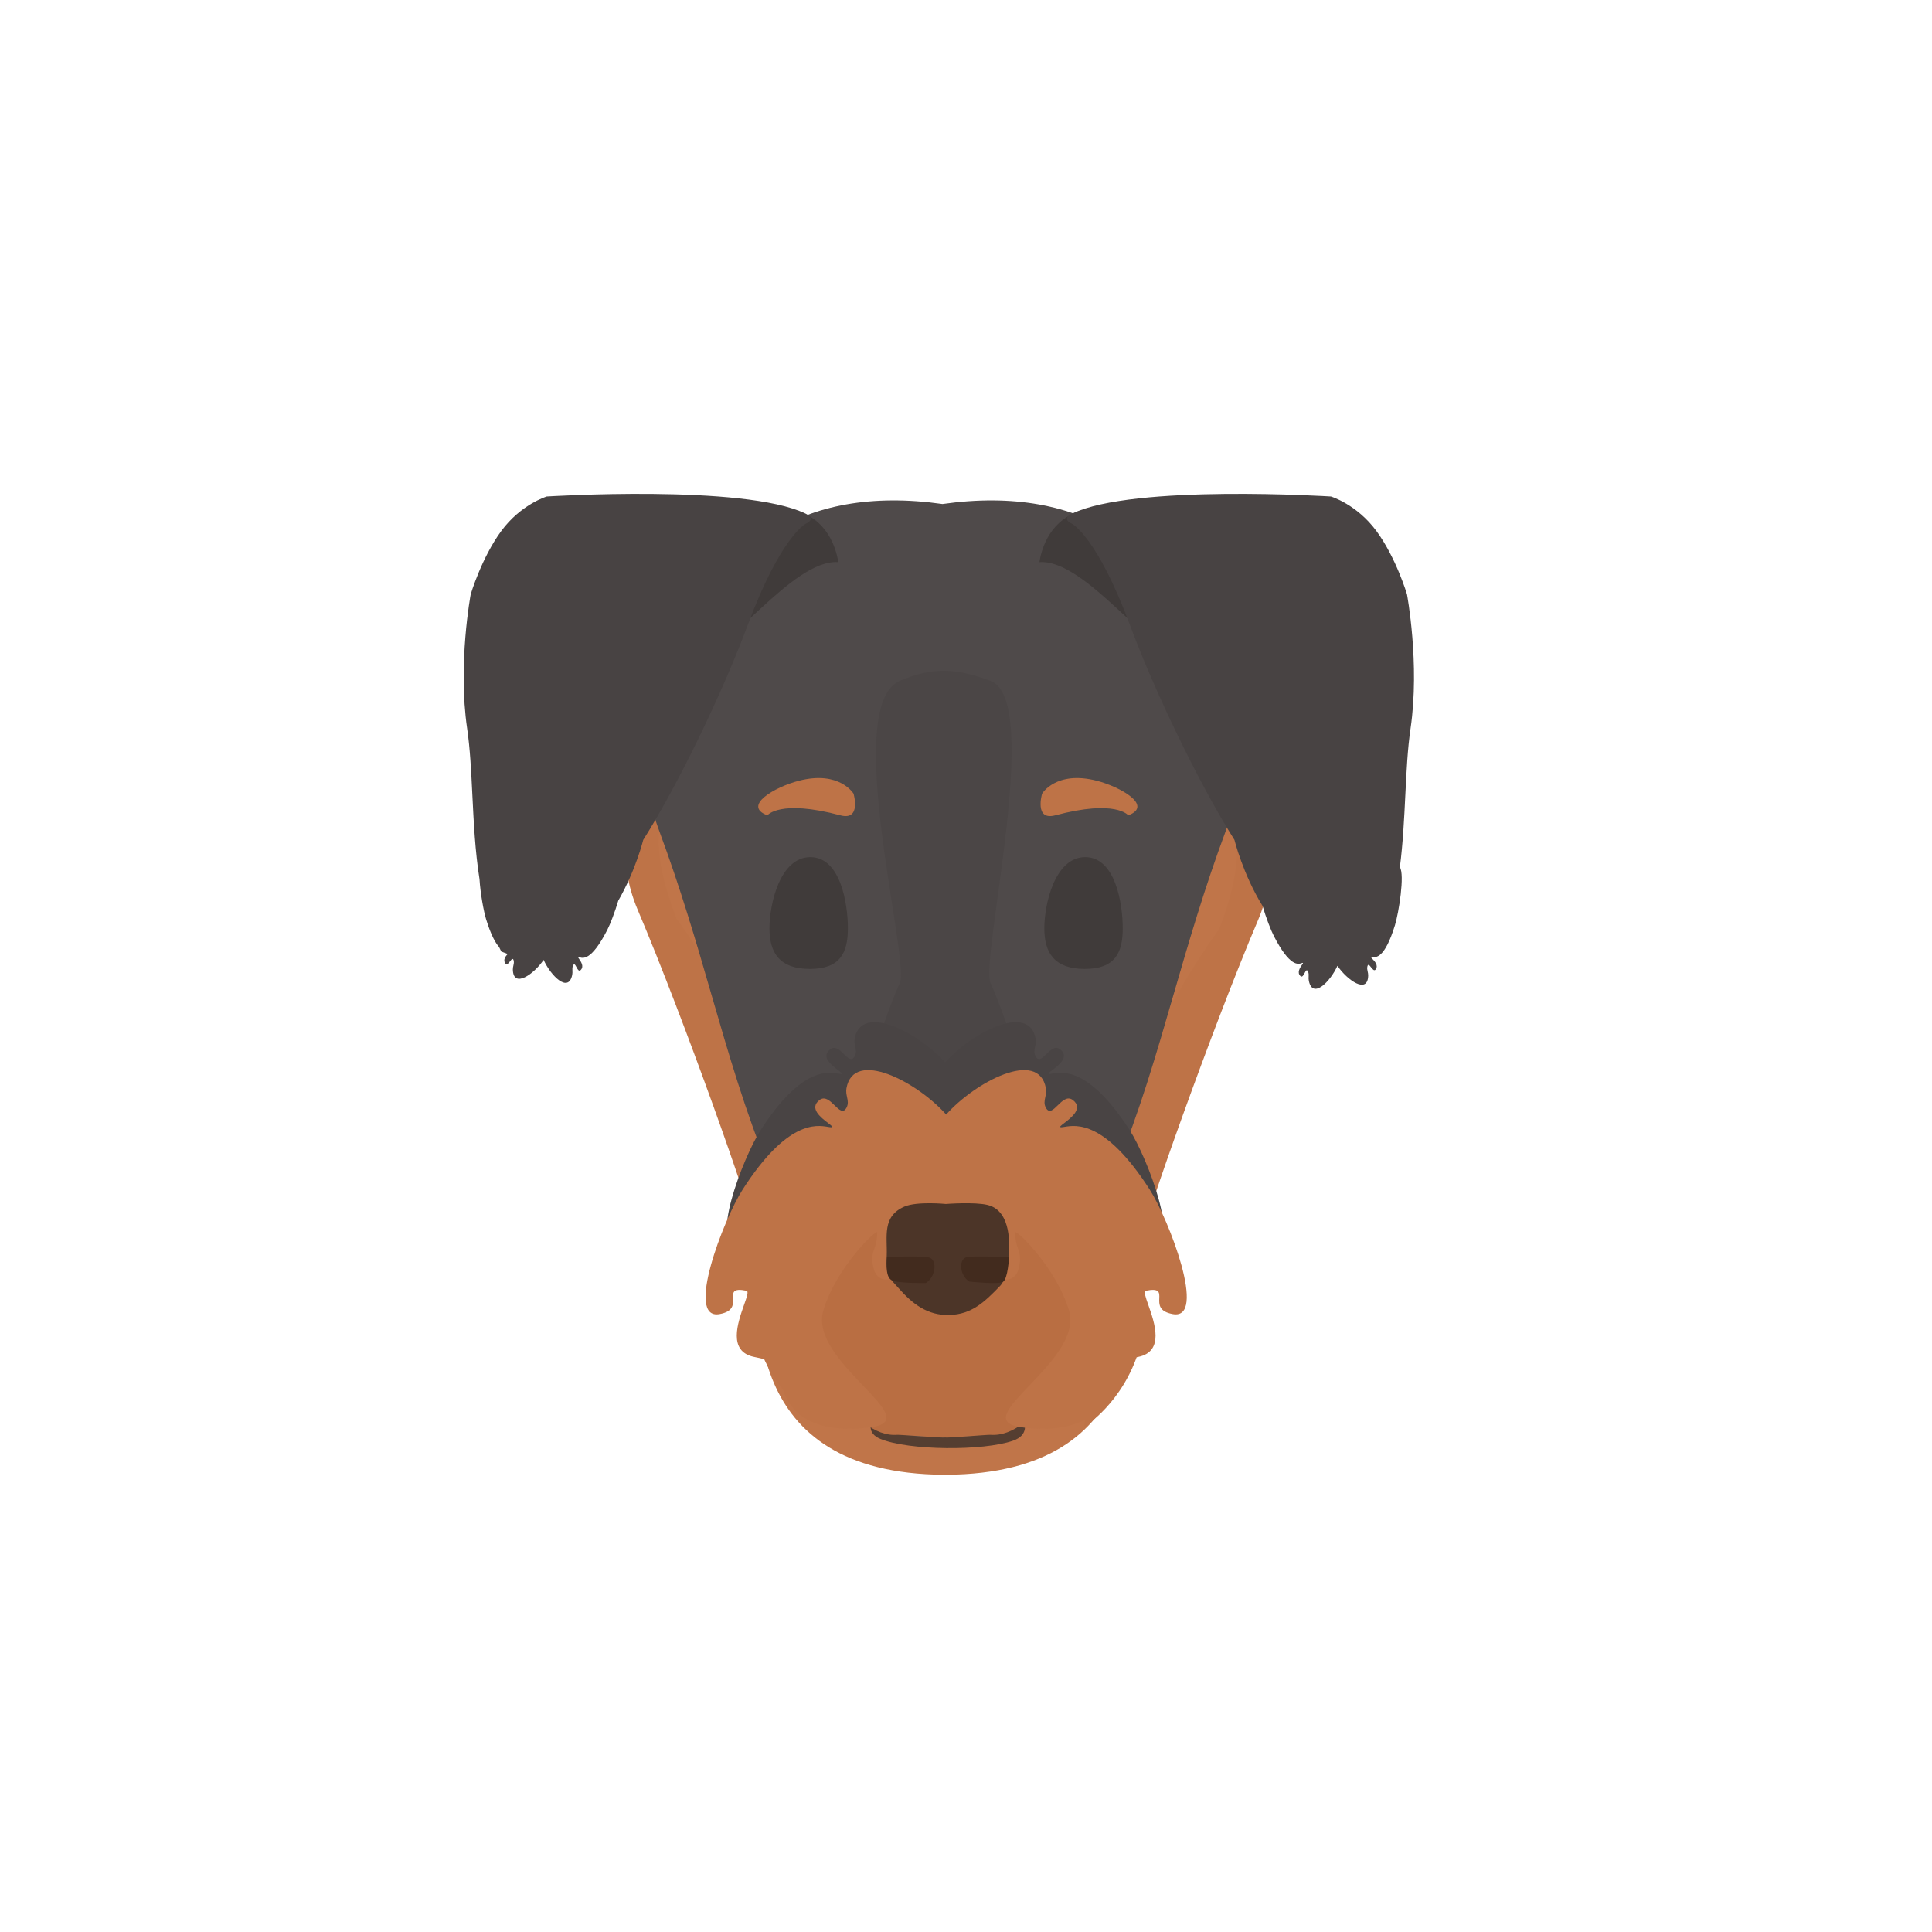 <svg width="300" height="300" viewBox="0 0 300 300" fill="none" xmlns="http://www.w3.org/2000/svg">
<path d="M146.955 228.998V228.999C146.891 228.999 146.826 228.999 146.762 228.998C146.698 228.999 146.634 228.999 146.57 228.999V228.998C115.081 228.791 117.156 203.258 118.014 192.703C118.193 190.506 118.319 188.957 118.078 188.422C114.202 179.784 111.484 171.212 108.656 162.292C106.148 154.379 103.552 146.191 99.983 137.44C94.328 123.573 102.148 115.71 105.308 112.532C106.021 111.816 106.497 111.337 106.528 111.082C108.448 95.172 123.387 85.126 146.762 88.167C170.138 85.126 185.077 95.172 186.997 111.082C187.028 111.337 187.504 111.816 188.217 112.532C191.377 115.71 199.197 123.573 193.542 137.44C189.973 146.191 187.377 154.379 184.869 162.292C182.04 171.212 179.323 179.784 175.446 188.422C175.206 188.957 175.332 190.506 175.51 192.703C176.369 203.258 178.444 228.791 146.955 228.998Z" fill="#C07549"/>
<path d="M138.731 216.598H156.348C156.348 216.598 161.983 222.078 157.311 223.708C152.64 225.338 141.14 225.241 136.735 223.446C132.331 221.65 138.731 216.598 138.731 216.598Z" fill="#553E31"/>
<path d="M168.354 221.558C168.354 221.558 174.364 217.896 176.889 209.573C176.889 209.573 178.652 198.962 177.57 191.596C177.382 190.314 188.108 159.928 195.32 142.95C202.045 127.12 188.509 117.316 188.509 117.316C190.512 97.675 159.66 95.788 158.457 97.009C157.255 98.23 165.269 97.342 173.683 102.669C182.097 107.995 182.498 118.315 182.498 118.315C185.704 121.644 197.324 123.642 189.31 144.282C189.31 144.282 171.279 168.251 171.279 190.222C171.279 199.843 168.354 221.558 168.354 221.558Z" fill="#BE7347"/>
<path d="M125.997 219.905C125.997 219.905 119.987 216.243 117.463 207.921C117.463 207.921 115.699 197.31 116.782 189.944C116.97 188.662 106.243 158.276 99.031 141.298C92.307 125.468 105.843 115.664 105.843 115.664C103.84 96.023 134.692 94.136 135.894 95.357C137.097 96.578 129.083 95.69 120.669 101.016C112.254 106.343 111.853 116.663 111.853 116.663C108.648 119.992 97.028 121.989 105.041 142.629C105.041 142.629 123.073 166.599 123.073 188.57C123.073 198.191 125.997 219.905 125.997 219.905Z" fill="#BE7347"/>
<path d="M146.53 223.209V223.211C146.47 223.211 146.41 223.211 146.349 223.21C146.289 223.211 146.229 223.211 146.168 223.211V223.209C116.547 222.997 118.5 196.717 119.307 185.853C119.475 183.592 119.593 181.998 119.367 181.447C115.72 172.557 113.164 163.735 110.504 154.554C108.144 146.409 105.702 137.982 102.345 128.974C97.025 114.702 104.381 106.609 107.354 103.339C108.025 102.601 108.473 102.109 108.502 101.846C110.308 85.471 124.36 75.131 146.349 78.261C168.338 75.131 182.391 85.471 184.197 101.846C184.226 102.109 184.674 102.601 185.344 103.339C188.317 106.609 195.674 114.702 190.354 128.974C186.997 137.982 184.555 146.409 182.195 154.554C179.535 163.735 176.978 172.557 173.332 181.447C173.106 181.998 173.224 183.592 173.392 185.853C174.199 196.717 176.152 222.997 146.53 223.209Z" fill="#4F4A4A"/>
<path d="M153.819 105.73C161.951 108.77 152.131 149.119 153.819 152.674C155.971 157.209 165.778 184.341 165.778 205.487C165.778 222.531 151.812 222.748 146.763 222.269C141.714 222.748 127.748 222.531 127.748 205.487C127.747 184.341 137.554 157.209 139.707 152.674C141.394 149.119 130.618 109.672 139.707 105.73C144.843 103.502 148.593 103.776 153.819 105.73Z" fill="#4B4646"/>
<path d="M146.763 164.973C150.799 160.417 159.812 155.649 160.812 161.286C160.893 161.74 160.808 162.138 160.727 162.518C160.621 163.02 160.52 163.492 160.812 164.023C161.272 164.859 161.835 164.307 162.473 163.684C163.117 163.053 163.838 162.348 164.604 162.928C166.128 164.083 164.384 165.414 163.402 166.164C162.921 166.531 162.623 166.759 162.978 166.759C163.096 166.759 163.251 166.733 163.444 166.701C165.033 166.438 169.157 165.756 175.436 175.515C178.149 179.732 183.586 193.917 178.686 193.027C176.713 192.668 176.753 191.642 176.786 190.809C176.818 189.984 176.843 189.349 174.895 189.743C174.56 189.811 174.846 190.621 175.241 191.741C176.124 194.243 177.553 198.29 173.811 199.046C172.499 199.311 172.294 199.426 172.164 199.368C172.019 199.304 171.97 199.024 170.562 198.499C168.826 197.851 168.983 198.428 169.323 199.682C169.73 201.185 170.401 203.659 168.395 206.16C165.947 209.213 160.856 209.524 157.021 208.872C153.489 208.272 155.645 206.024 158.499 203.049C161.457 199.966 165.164 196.1 164.062 192.479C162.204 186.379 156.48 180.987 156.48 181.534C156.48 182.639 156.689 183.252 156.877 183.802C157.115 184.499 157.319 185.095 157.021 186.46C156.099 190.684 149.953 186.196 146.763 182.732C143.573 186.196 137.427 190.684 136.505 186.46C136.207 185.095 136.411 184.499 136.648 183.802C136.836 183.252 137.046 182.639 137.046 181.534C137.046 180.987 131.321 186.379 129.464 192.479C128.362 196.1 132.069 199.966 135.027 203.049C137.88 206.024 140.036 208.272 136.505 208.872C132.67 209.524 127.579 209.213 125.131 206.16C123.006 203.511 123.499 201.036 123.784 199.608C123.992 198.563 124.089 198.079 122.963 198.499C121.556 199.024 121.507 199.304 121.361 199.368C121.232 199.426 121.026 199.311 119.715 199.046C115.973 198.29 117.401 194.243 118.284 191.741C118.68 190.621 118.966 189.811 118.63 189.743C116.683 189.349 116.708 189.984 116.74 190.809C116.773 191.642 116.813 192.668 114.84 193.027C109.94 193.917 115.376 179.732 118.09 175.515C124.369 165.756 128.493 166.438 130.081 166.701C130.274 166.733 130.43 166.759 130.547 166.759C130.903 166.759 130.605 166.531 130.124 166.164C129.142 165.414 127.398 164.083 128.922 162.928C129.688 162.348 130.408 163.053 131.053 163.684C131.69 164.307 132.254 164.859 132.713 164.023C133.005 163.492 132.905 163.02 132.798 162.518C132.718 162.138 132.633 161.74 132.713 161.286C133.714 155.649 142.726 160.417 146.763 164.973Z" fill="#494444"/>
<path d="M135.57 190.615C135.57 190.615 126.295 198.496 126.099 203.315C125.803 210.556 132.362 223.349 139.321 222.797C139.72 222.766 146.427 223.303 146.762 223.211C147.097 223.303 153.391 222.766 153.79 222.797C160.749 223.349 167.722 210.556 167.426 203.315C167.229 198.496 157.954 190.615 157.954 190.615C154.497 190.831 152.336 190.529 150.82 190.317C148.86 190.043 147.977 189.919 146.762 191.259C145.547 189.919 144.664 190.043 142.705 190.317C141.188 190.529 139.028 190.831 135.57 190.615Z" fill="#B96E42"/>
<path d="M146.921 173.068C151.37 168.036 161.304 162.769 162.407 168.996C162.495 169.497 162.402 169.936 162.313 170.357C162.195 170.911 162.085 171.431 162.407 172.018C162.913 172.941 163.534 172.333 164.237 171.644C164.948 170.947 165.742 170.168 166.586 170.809C168.266 172.085 166.344 173.555 165.261 174.383C164.731 174.789 164.402 175.04 164.794 175.04C164.924 175.04 165.095 175.012 165.308 174.977C167.058 174.686 171.605 173.933 178.525 184.712C181.516 189.37 187.509 205.037 182.108 204.054C179.933 203.658 179.977 202.524 180.013 201.605C180.049 200.694 180.076 199.993 177.929 200.427C177.56 200.502 177.875 201.397 178.311 202.634C179.284 205.398 180.859 209.868 176.734 210.703C175.289 210.996 175.062 211.122 174.919 211.059C174.759 210.988 174.705 210.679 173.153 210.099C171.24 209.383 171.413 210.02 171.787 211.406C172.237 213.065 172.976 215.798 170.765 218.561C168.066 221.933 162.455 222.276 158.228 221.556C154.335 220.893 156.711 218.411 159.857 215.125C163.117 211.719 167.204 207.449 165.988 203.45C163.941 196.712 157.632 190.756 157.632 191.361C157.632 192.58 157.862 193.257 158.069 193.866C158.332 194.635 158.556 195.294 158.228 196.801C157.211 201.467 150.437 196.51 146.921 192.684C143.405 196.51 136.631 201.467 135.614 196.801C135.286 195.294 135.51 194.635 135.773 193.866C135.98 193.257 136.21 192.58 136.21 191.361C136.21 190.756 129.901 196.712 127.854 203.45C126.639 207.449 130.725 211.719 133.985 215.125C137.131 218.411 139.507 220.893 135.614 221.556C131.387 222.276 125.776 221.933 123.077 218.561C120.735 215.635 121.279 212.901 121.593 211.324C121.822 210.169 121.929 209.635 120.689 210.099C119.137 210.679 119.083 210.988 118.923 211.059C118.78 211.122 118.553 210.996 117.108 210.703C112.983 209.868 114.558 205.398 115.531 202.634C115.967 201.397 116.282 200.502 115.913 200.427C113.766 199.993 113.793 200.694 113.829 201.605C113.865 202.524 113.909 203.658 111.734 204.054C106.334 205.037 112.326 189.37 115.317 184.712C122.237 173.933 126.784 174.686 128.534 174.977C128.747 175.012 128.918 175.04 129.048 175.04C129.44 175.04 129.111 174.789 128.581 174.383C127.498 173.555 125.576 172.085 127.256 170.809C128.1 170.168 128.894 170.947 129.605 171.644C130.308 172.333 130.929 172.941 131.435 172.018C131.757 171.431 131.647 170.911 131.529 170.357C131.44 169.936 131.347 169.497 131.435 168.996C132.538 162.769 142.472 168.036 146.921 173.068Z" fill="#BE7347"/>
<path d="M140.421 187.365C142.385 186.507 146.871 186.952 146.871 186.952C146.871 186.952 151.355 186.605 153.383 187.111C157.261 188.079 156.648 193.997 156.648 193.997C156.648 193.997 156.635 198.28 155.328 199.638C152.891 202.17 150.903 204.084 147.451 204.193C144 204.302 141.651 202.427 139.552 200.044C138.272 198.59 137.559 198.289 137.689 194.985C137.805 192.068 136.92 188.893 140.421 187.365Z" fill="#4C3528"/>
<path d="M138.539 198.805C137.309 198.434 137.743 195.192 137.743 195.192C137.743 195.192 143.632 194.918 144.439 195.323C145.525 195.867 145.287 198.267 143.757 199.233C143.757 199.233 139.318 199.291 138.539 198.805Z" fill="#422B1E"/>
<path d="M155.745 199.046C156.503 198.596 156.684 195.241 156.684 195.241C156.684 195.241 150.695 194.905 149.911 195.277C148.857 195.777 149.048 198.061 150.506 199.003C150.506 199.003 154.987 199.496 155.745 199.046Z" fill="#422B1E"/>
<path d="M125.757 150.455C121.057 150.455 119.481 147.959 119.481 144.158C119.481 140.357 121.131 133.094 125.831 133.094C130.531 133.094 131.659 140.357 131.659 144.158C131.659 147.959 130.457 150.455 125.757 150.455Z" fill="#403B3A"/>
<path d="M168.438 150.455C163.738 150.455 162.162 147.959 162.162 144.158C162.162 140.357 163.812 133.094 168.512 133.094C173.212 133.094 174.34 140.357 174.34 144.158C174.34 147.959 173.138 150.455 168.438 150.455Z" fill="#403B3A"/>
<path d="M119.159 126.605C119.159 126.605 121.049 124.088 130.495 126.605C133.795 127.484 132.539 123.243 132.539 123.243C132.539 123.243 130.38 119.603 124.041 121.236C120.336 122.19 115.223 125.125 119.159 126.605Z" fill="#BE7347"/>
<path d="M175.194 126.605C175.194 126.605 173.304 124.088 163.859 126.605C160.559 127.484 161.814 123.243 161.814 123.243C161.814 123.243 163.974 119.603 170.313 121.236C174.018 122.19 179.131 125.125 175.194 126.605Z" fill="#BE7347"/>
<path d="M130.16 87.287C130.16 87.287 129.657 82.555 125.871 80.273C122.842 78.021 117.417 82.225 117.417 82.225L109.21 100.607C112.578 102.241 122.948 86.787 130.16 87.287Z" fill="#403B3A"/>
<path d="M116.102 97.069C112.181 107.629 105.239 121.955 99.881 130.422C99.881 130.422 98.712 135.165 96.008 139.852C95.476 141.64 94.763 143.49 94.298 144.398C91.794 149.285 90.472 148.813 89.963 148.631C89.901 148.608 89.851 148.591 89.813 148.587C89.696 148.577 89.784 148.704 89.925 148.908C90.213 149.326 90.725 150.067 90.172 150.623C89.894 150.903 89.69 150.516 89.507 150.17C89.326 149.828 89.167 149.525 88.978 149.946C88.858 150.213 88.87 150.461 88.882 150.725C88.891 150.925 88.901 151.134 88.854 151.367C88.269 154.266 85.529 151.531 84.412 149.049C82.88 151.299 79.707 153.517 79.635 150.561C79.629 150.323 79.675 150.118 79.719 149.923C79.776 149.666 79.831 149.424 79.759 149.14C79.646 148.692 79.436 148.962 79.199 149.268C78.959 149.577 78.69 149.922 78.466 149.599C78.086 149.053 78.484 148.509 78.831 148.136C78.504 148.02 78.173 147.892 77.838 147.751C77.719 147.517 77.603 147.281 77.491 147.043C76.909 146.397 76.221 145.144 75.484 142.752C75.103 141.515 74.591 138.716 74.458 136.523C73.776 132.196 73.557 127.719 73.348 123.458C73.167 119.768 72.994 116.241 72.536 113.113C71.064 103.067 73.09 92.284 73.09 92.284C73.09 92.284 74.776 86.605 77.838 82.45C80.899 78.296 84.894 77.097 84.894 77.097C84.894 77.097 115.505 75.15 125.075 79.745C126.9 80.622 125.102 81.329 125.102 81.329C125.102 81.329 121.198 83.346 116.102 97.069Z" fill="#484343"/>
<path d="M161.408 87.287C161.408 87.287 161.911 82.555 165.697 80.273C168.726 78.021 174.151 82.225 174.151 82.225L182.357 100.607C178.99 102.241 168.62 86.787 161.408 87.287Z" fill="#403B3A"/>
<path d="M175.465 97.069C179.387 107.629 186.329 121.955 191.687 130.422C191.687 130.422 192.998 135.741 196.054 140.68C196.589 142.497 197.319 144.395 197.792 145.319C200.296 150.207 201.618 149.734 202.127 149.552C202.189 149.53 202.239 149.512 202.277 149.509C202.394 149.498 202.306 149.625 202.165 149.83C201.877 150.247 201.365 150.989 201.918 151.545C202.196 151.824 202.4 151.437 202.583 151.091C202.764 150.749 202.923 150.447 203.112 150.868C203.232 151.135 203.221 151.383 203.208 151.646C203.199 151.846 203.19 152.055 203.237 152.289C203.821 155.188 206.561 152.452 207.678 149.97C209.21 152.221 212.383 154.439 212.455 151.482C212.461 151.244 212.415 151.04 212.371 150.845C212.314 150.587 212.259 150.345 212.331 150.061C212.444 149.614 212.654 149.884 212.891 150.189C213.131 150.498 213.4 150.844 213.625 150.521C214.072 149.877 213.44 149.236 213.083 148.874C212.909 148.698 212.801 148.588 212.917 148.578C212.956 148.574 213.008 148.583 213.073 148.594C213.606 148.685 214.99 148.921 216.607 143.673C217.21 141.714 218.142 135.836 217.375 134.658C217.854 130.919 218.041 127.109 218.22 123.458C218.401 119.768 218.573 116.241 219.032 113.113C220.504 103.067 218.478 92.284 218.478 92.284C218.478 92.284 216.791 86.605 213.73 82.45C210.669 78.296 206.674 77.097 206.674 77.097C206.674 77.097 176.063 75.15 166.492 79.745C164.667 80.622 166.466 81.329 166.466 81.329C166.466 81.329 170.37 83.346 175.465 97.069Z" fill="#484343"/>
</svg>
